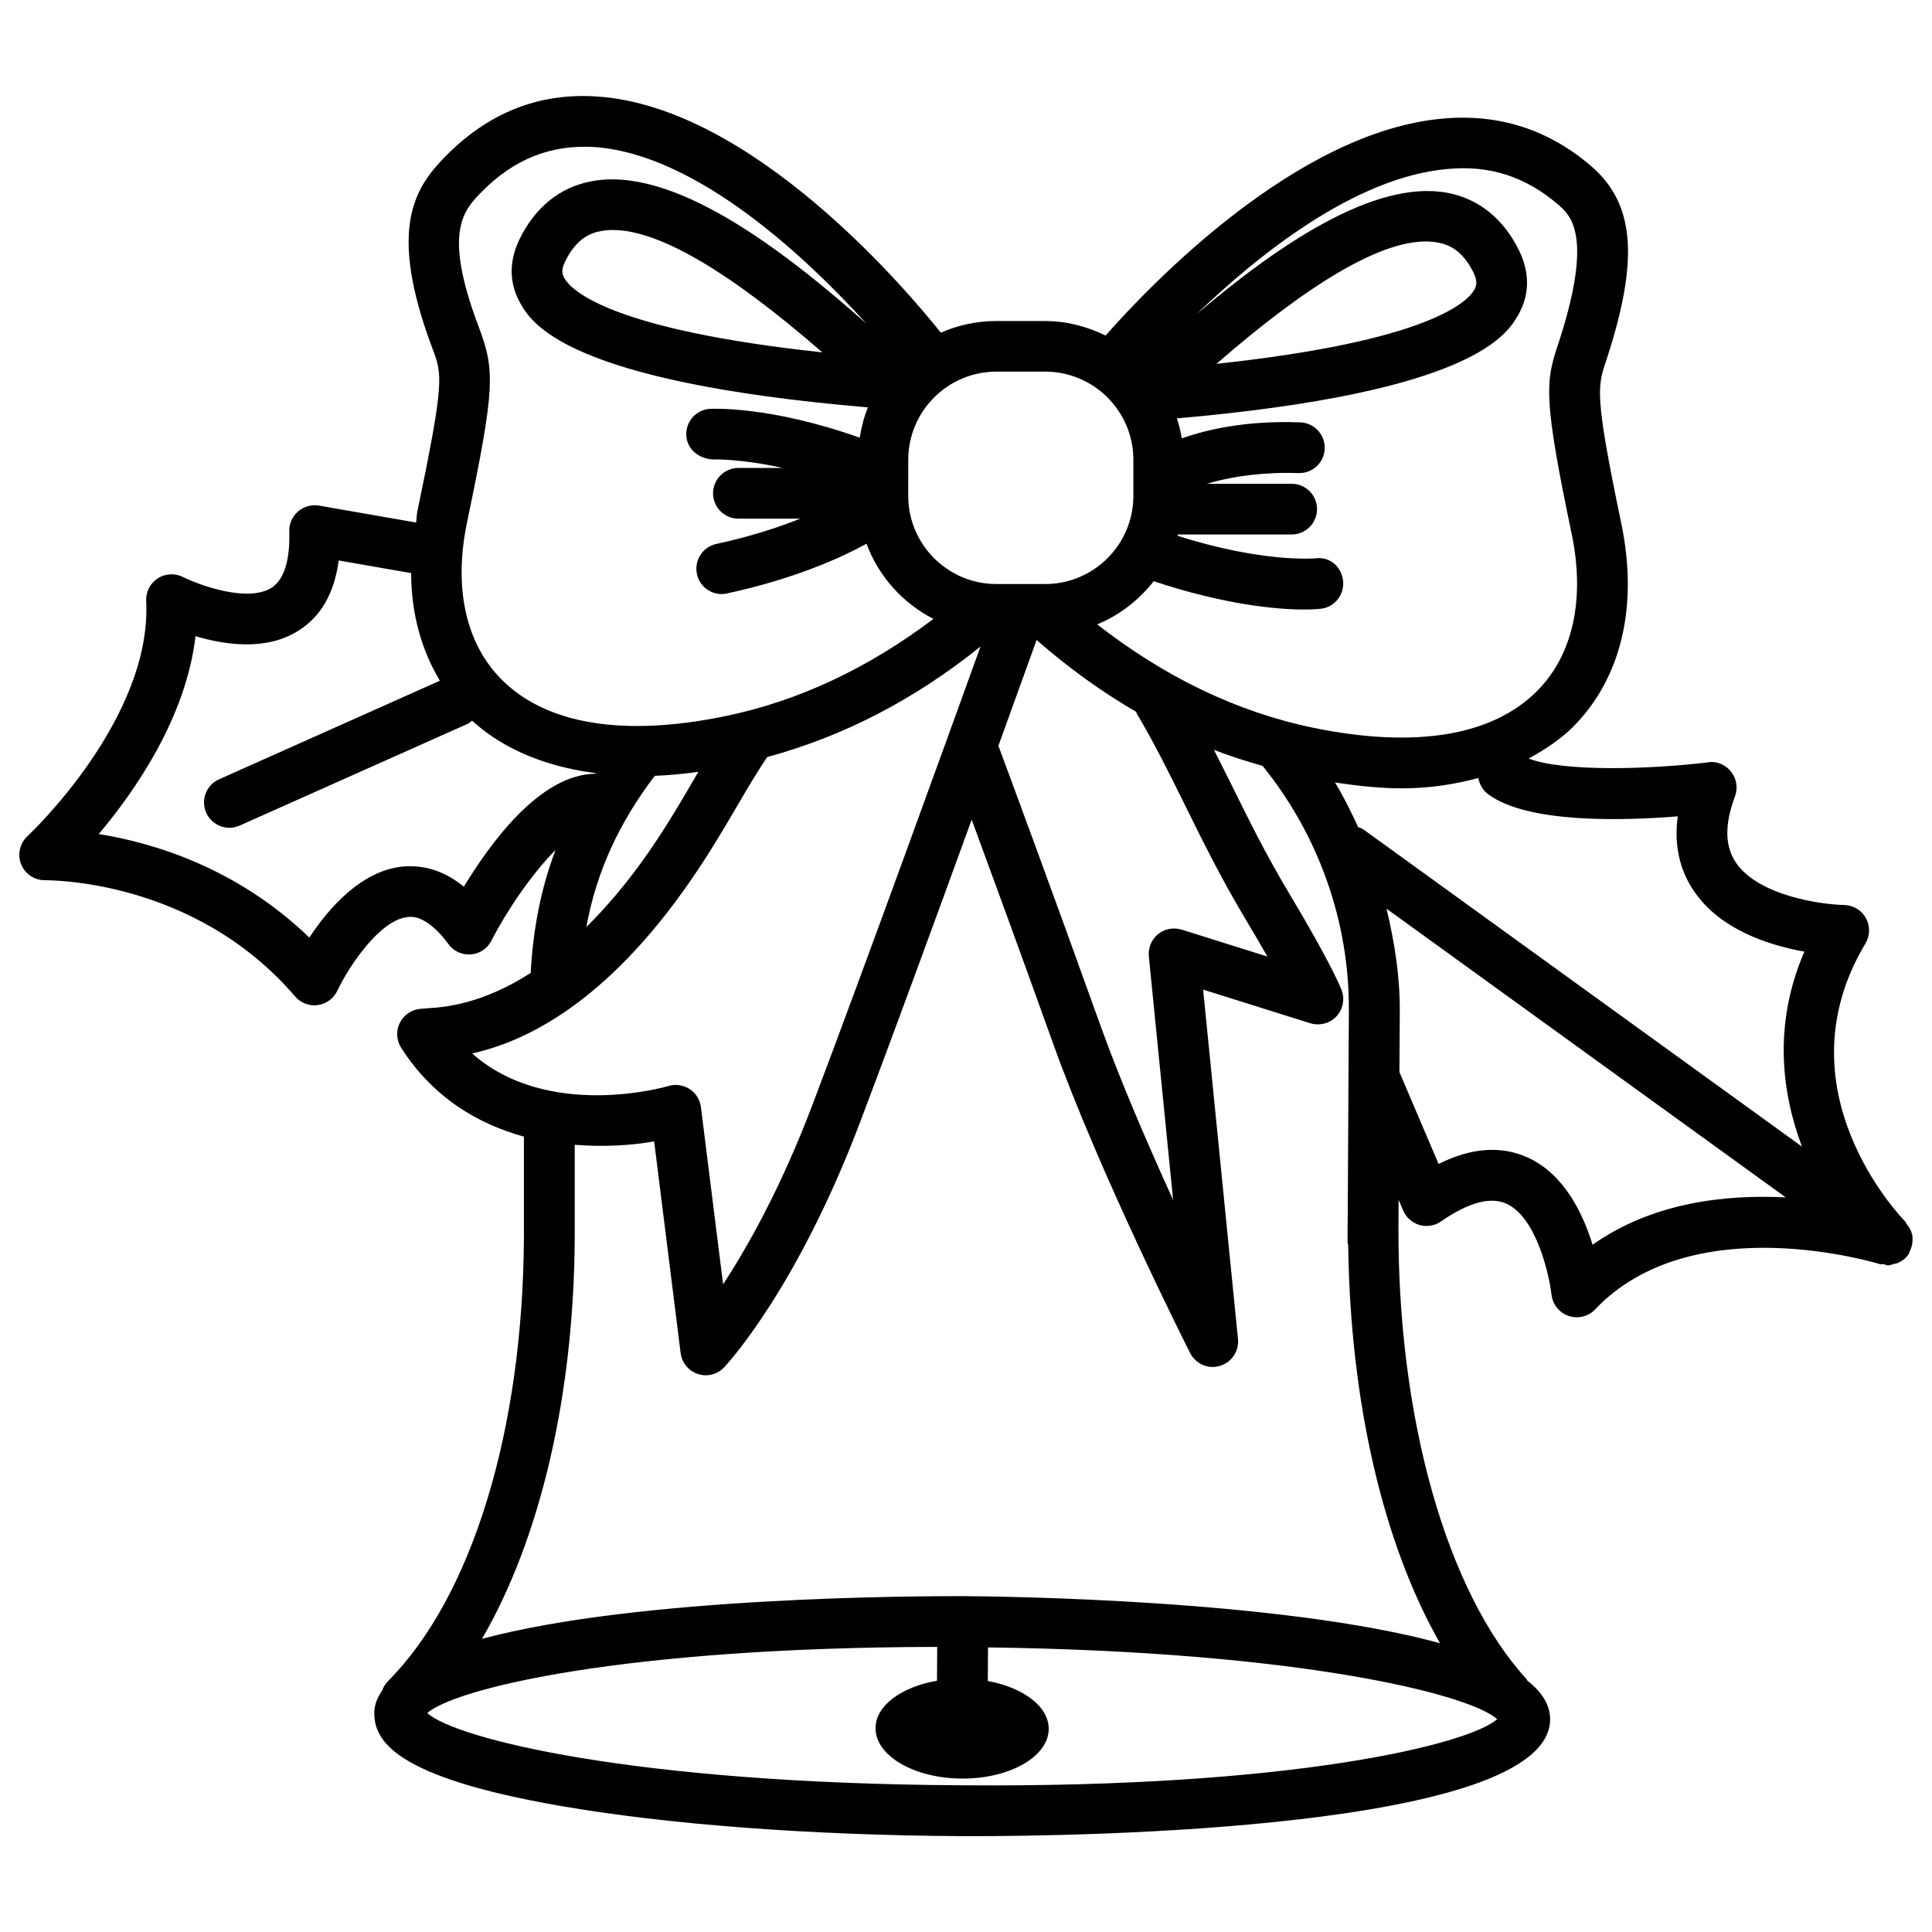 <?xml version="1.0" encoding="UTF-8"?>
<!-- Uploaded to: SVG Repo, www.svgrepo.com, Generator: SVG Repo Mixer Tools -->
<svg fill="#000000" width="800px" height="800px" version="1.1" viewBox="144 144 512 512" xmlns="http://www.w3.org/2000/svg">
 <path d="m649.02 467.84c-1.395-1.41-33.855-35.133-10.648-73.824 1.227-2.066 1.277-4.602 0.117-6.699-1.141-2.098-3.324-3.41-5.727-3.477-5.945-0.117-22.723-2.383-28.719-11.234-2.957-4.367-3.039-10.109-0.25-17.582 0.824-2.199 0.418-4.668-1.043-6.516-1.461-1.848-3.762-2.871-6.098-2.484-15.164 1.863-38.172 2.57-47.543-0.992 4.719-2.586 8.801-5.426 11.738-8.379 12.848-12.898 17.383-32.074 12.797-54.023-7.07-33.805-6.266-36.223-4.098-42.723l0.672-2.082c8.16-25.594 6.836-40.035-4.551-49.809-11.234-9.656-24.453-13.957-39.383-12.578-38.691 3.426-77.402 44-89.293 57.484-4.871-2.383-10.277-3.848-16.07-3.848h-12.914c-5.223 0-10.176 1.125-14.676 3.09-8.75-10.984-49.926-59.918-91.156-62.59-15.367-1.043-28.719 4.316-40.035 15.77-8.312 8.43-15.469 19.23-3.527 51.051 2.602 6.836 3.223 8.48-4.016 43.176-0.219 1.008-0.152 1.914-0.32 2.906l-25.754-4.488c-1.98-0.336-4.016 0.234-5.543 1.562-1.527 1.309-2.383 3.242-2.316 5.273 0.168 5.324-0.52 12.258-4.703 14.945-6.348 4.031-19.414-0.805-23.477-2.856-2.133-1.074-4.703-0.922-6.703 0.371-1.996 1.309-3.156 3.578-3.039 5.977 1.613 31.305-31.137 62.051-31.473 62.355-2.047 1.898-2.703 4.871-1.664 7.457 1.043 2.535 3.512 4.199 6.231 4.199 0.051 0 0.117 0 0.168-0.016 0.387 0.102 39.23-0.656 66.199 30.816 1.277 1.496 3.156 2.352 5.106 2.352 0.301 0 0.605-0.035 0.906-0.066 2.266-0.32 4.215-1.746 5.188-3.812 2.84-6.047 11.133-18.773 18.641-19.516 3.176-0.488 7.035 2.066 10.832 7.203 1.379 1.863 3.492 2.871 5.945 2.688 2.316-0.184 4.367-1.562 5.406-3.629 3.945-7.691 10.531-17.531 16.996-24.031-3.863 10.16-5.961 20.957-6.582 32.578-12.797 8.23-22.703 9.086-27.207 9.355l-2.199 0.184c-2.316 0.27-4.316 1.695-5.324 3.777-1.008 2.098-0.84 4.551 0.402 6.516 8.379 13.133 20.285 20.188 32.531 23.543v26.785c-0.285 51.203-13.754 95.152-36.039 117.54-0.707 0.707-1.191 1.547-1.512 2.434-1.258 1.848-2.082 3.812-2.098 5.945-0.035 7.473 5.508 17.047 49.137 24.637 28.48 4.953 66.301 7.809 106.49 8.043h3.223c26.199 0 152.57-1.527 152.75-30.918 0.016-3.863-2.148-7.254-5.996-10.262-0.117-0.152-0.152-0.336-0.285-0.469-21.16-23.176-34.141-69.172-33.906-120.09l0.035-6.902 1.211 2.856c0.805 1.848 2.383 3.242 4.316 3.828 1.965 0.52 4.031 0.234 5.691-0.941 7.305-5.039 13.117-6.648 17.398-4.684 7.926 3.609 11.336 18.977 11.906 24.098 0.301 2.586 2.066 4.785 4.551 5.625 0.688 0.234 1.426 0.352 2.133 0.352 1.812 0 3.594-0.723 4.871-2.082 25.879-27.305 74.984-12.141 75.488-11.992 0.32 0.102 0.621-0.082 0.957-0.016 0.371 0.066 0.707 0.352 1.074 0.352 0.605 0 1.176-0.25 1.762-0.418 0.285-0.082 0.539-0.082 0.805-0.184 1.109-0.453 2.117-1.141 2.871-2.184 0.066-0.102 0.082-0.219 0.133-0.32 0.035-0.051 0.102-0.066 0.133-0.117 0.066-0.117 0.016-0.25 0.082-0.371 0.621-1.16 0.906-2.418 0.805-3.68 0-0.117 0.035-0.219 0.016-0.32-0.168-1.293-0.773-2.453-1.664-3.477-0.082-0.156-0.062-0.324-0.164-0.441zm-159.57-162.31c2.805 0 4.383-0.184 4.586-0.203 3.68-0.418 6.297-3.746 5.894-7.406-0.402-3.66-3.461-6.516-7.391-5.945-0.203 0-13.922 1.211-36.492-5.996 0.035-0.117 0.066-0.219 0.102-0.336h30.16c3.711 0 6.719-3.023 6.719-6.719 0-3.711-3.023-6.719-6.719-6.719h-22.488c4.82-1.426 11.992-2.887 21.43-2.887 1.023 0 2.285 0.066 3.106 0.051 3.629 0 6.602-2.871 6.699-6.516 0.117-3.711-2.789-6.801-6.5-6.918-14.391-0.57-24.957 1.98-31.371 4.231-0.285-1.832-0.738-3.578-1.293-5.289 78.344-6.836 87.43-22.184 90.418-27.355 3.039-5.258 3.156-11.117 0.336-16.977-4.133-8.531-10.73-13.871-19.078-15.449-19.414-3.609-45.125 14.023-66.52 32.211 16.406-15.805 42.066-36.34 66.438-38.508 11.27-1.125 20.891 2.066 29.422 9.406 3.242 2.789 9.285 7.977 0.504 35.52l-0.637 1.93c-3.176 9.59-3.777 13.938 3.711 49.711 3.644 17.363 0.371 32.211-9.168 41.781-11.84 11.875-32.227 15.23-59.031 9.773-20.57-4.215-39.801-13.621-57.52-27.457 5.961-2.434 11.051-6.449 14.98-11.438 18.98 6.328 32.984 7.504 39.703 7.504zm-23.074-65.109c24.77-21.547 43.359-32.43 55.469-32.43 1.141 0 2.234 0.102 3.258 0.301 2.621 0.488 6.449 1.863 9.453 8.094 1.125 2.336 0.656 3.492 0.152 4.418-1.898 3.293-12.309 13.605-68.332 19.617zm-11.488 221.57c-6.648-14.578-13.988-31.555-19.246-46.199-12.68-35.383-24.016-65.965-27.055-74.145 4.434-12.227 8.012-22.168 10.125-28.047 8.43 7.391 17.23 13.719 26.383 19.043 0.082 0.152 0.082 0.32 0.168 0.469 4.805 8.094 8.75 16.121 12.863 24.434 4.637 9.422 9.453 19.145 15.82 29.824 2.367 3.945 4.316 7.305 5.93 10.125l-22.723-7.137c-2.215-0.637-4.5-0.234-6.246 1.191-1.746 1.426-2.672 3.644-2.453 5.894zm-70.195-196.13c0-12.898 10.48-23.375 23.375-23.375h12.914c12.898 0 23.375 10.48 23.375 23.375v9.539c0 12.898-10.48 23.375-23.375 23.375h-6.769-0.051-6.098c-12.898 0-23.375-10.48-23.375-23.375zm-112.95-71.105c8.578-8.68 18.27-12.426 29.57-11.805 27.543 1.797 56.949 29.895 72.312 46.836-22.469-19.984-51.473-41.934-72.953-37.734-8.309 1.562-14.91 6.918-19.039 15.449-2.824 5.848-2.703 11.707 0.316 16.965 3.008 5.207 12.191 20.723 92.062 27.492-1.043 2.535-1.73 5.238-2.168 8.027-24.031-8.496-39.094-7.641-39.75-7.641-3.695 0.285-6.465 3.461-6.215 7.152 0.25 3.695 3.492 6.129 7.137 6.266 0.184 0.016 6.902-0.285 18.406 2.25h-11.738c-3.711 0-6.719 3.023-6.719 6.719 0 3.695 3.023 6.719 6.719 6.719h16.406c-5.879 2.336-13.184 4.734-22.25 6.699-3.629 0.789-5.93 4.367-5.141 7.992 0.672 3.156 3.461 5.289 6.566 5.289 0.453 0 0.957-0.051 1.426-0.168 17.699-3.848 29.758-9.238 36.945-13.168 3.223 8.684 9.59 15.734 17.734 19.918-17.145 12.949-35.668 21.797-55.418 25.828-26.801 5.477-47.223 2.117-59.031-9.773-9.531-9.555-12.773-24.383-9.129-41.75 7.508-35.957 7.406-40.238 2.973-51.961-9.422-25.055-3.894-30.664 0.977-35.602zm90.18 42.625c-56.039-6.031-66.434-16.34-68.332-19.617-0.523-0.922-0.992-2.082 0.148-4.414 3.023-6.231 6.836-7.609 9.453-8.113 1.023-0.184 2.117-0.285 3.242-0.285 12.109 0 30.734 10.883 55.488 32.43zm-32.832 111.16c-0.32 0.555-0.621 1.023-0.941 1.578-3.426 5.91-7.254 12.445-12.023 19.379-5.812 8.43-11.387 14.844-16.742 20.188 2.652-14.527 8.598-27.559 18.137-40.086 3.644-0.137 7.492-0.488 11.57-1.059zm-62.168 30.43c-5.039-4.098-10.379-5.828-16.207-5.324-11.102 1.109-19.734 11.219-24.738 18.824-19.246-18.59-41.547-25.156-55.805-27.441 9.59-11.387 23.109-30.816 25.645-52.445 7.777 2.336 18.809 3.981 27.34-1.496 5.93-3.742 9.473-9.973 10.598-18.555l19.195 3.344c0.035 10.746 2.719 20.355 7.625 28.516l-58.527 26.133c-3.391 1.508-4.902 5.473-3.391 8.863 1.109 2.484 3.578 3.981 6.129 3.981 0.922 0 1.848-0.203 2.738-0.586l60.355-26.938c0.488-0.219 0.824-0.57 1.227-0.875 6.699 6.164 17.18 11.906 32.797 13.922-0.035 0.051-0.066 0.102-0.102 0.152-14.797 0.152-27.91 18.523-34.879 29.926zm2.184 44.199c13.434-2.973 35.031-12.594 58.074-46.047 4.988-7.238 8.984-14.055 12.578-20.219 2.652-4.551 5.09-8.633 7.559-12.277 20.152-5.457 39.094-15.25 56.527-29.289-9.188 25.461-30.918 85.512-44.453 121.23-8.414 22.203-17.297 37.922-23.762 47.777l-5.879-46.953c-0.25-1.965-1.344-3.727-3.008-4.785-1.68-1.074-3.762-1.379-5.594-0.805-0.355 0.113-31.793 9.301-52.043-8.637zm129.78 193.95c-87.16-0.469-134.16-12.375-141.66-19.145 7.356-6.481 51.758-17.398 135.14-17.531l-0.051 8.969c-9.371 1.613-16.258 6.566-16.289 12.527-0.051 7.34 10.195 13.336 22.871 13.402 12.664 0.066 22.973-5.812 23.023-13.148 0.035-5.961-6.785-11-16.141-12.711l0.051-8.902c82.676 1.074 127.65 12.426 134.94 19.012-7.551 6.676-54.254 18.25-141.88 17.527zm126.72-37.652c-41.832-11.488-115.12-12.41-126.42-12.477h-0.035c-11.387 0-85.629 0.082-127.41 11.32 15.367-26.5 24.336-64.203 24.57-106.29v-24.637c7.625 0.605 14.945 0.184 21.043-0.906l7.019 56.09c0.32 2.57 2.098 4.734 4.566 5.543 0.672 0.234 1.379 0.352 2.082 0.352 1.812 0 3.594-0.754 4.887-2.117 0.773-0.824 19.246-20.672 36.039-64.992 8.363-22.066 19.832-53.352 29.559-80.141 5.207 14.125 13.016 35.469 21.496 59.113 12.445 34.73 35.418 80.309 36.391 82.238 1.176 2.301 3.527 3.695 5.996 3.695 0.621 0 1.258-0.102 1.883-0.285 3.106-0.906 5.121-3.879 4.805-7.121l-9.238-92.602 28.398 8.918c2.453 0.723 5.09 0.082 6.852-1.746 1.762-1.832 2.352-4.516 1.496-6.918-0.234-0.605-2.469-6.566-14.09-25.996-6.113-10.227-10.797-19.715-15.316-28.902-1.496-3.008-2.973-5.945-4.469-8.883 4.231 1.664 8.547 2.988 12.898 4.25 14.863 18.355 23.008 41.363 22.855 64.855l-0.082 13.652-0.234 42.906c0 0.016-0.016 0.035-0.016 0.051v0.301l-0.016 4.469c0 0.301 0.133 0.555 0.168 0.855 0.566 41.75 9.332 79.117 24.328 105.4zm40.441-105.6c-2.551-8.348-7.574-18.727-17.164-23.109-7.004-3.191-14.945-2.637-23.645 1.695l-10.379-24.352 0.016-2.535 0.082-13.652c0.051-9.203-1.395-18.223-3.512-27.105l105.8 76.512c-15.801-0.805-35.18 1.242-51.199 12.547zm55.484-26.016-116.18-84.02c-0.438-0.32-0.941-0.453-1.426-0.637-1.863-4.047-3.812-8.012-6.129-11.824 6.297 0.941 12.277 1.547 17.566 1.547 7.977 0 14.492-1.176 20.422-2.738 0.27 1.629 1.125 3.191 2.551 4.266 10.328 7.777 35.57 7.086 50.281 5.894-1.008 7.473 0.438 14.125 4.301 19.816 6.969 10.277 20 14.375 29.254 16.039-8.383 19.465-5.93 37.516-0.641 51.656z"/>
</svg>